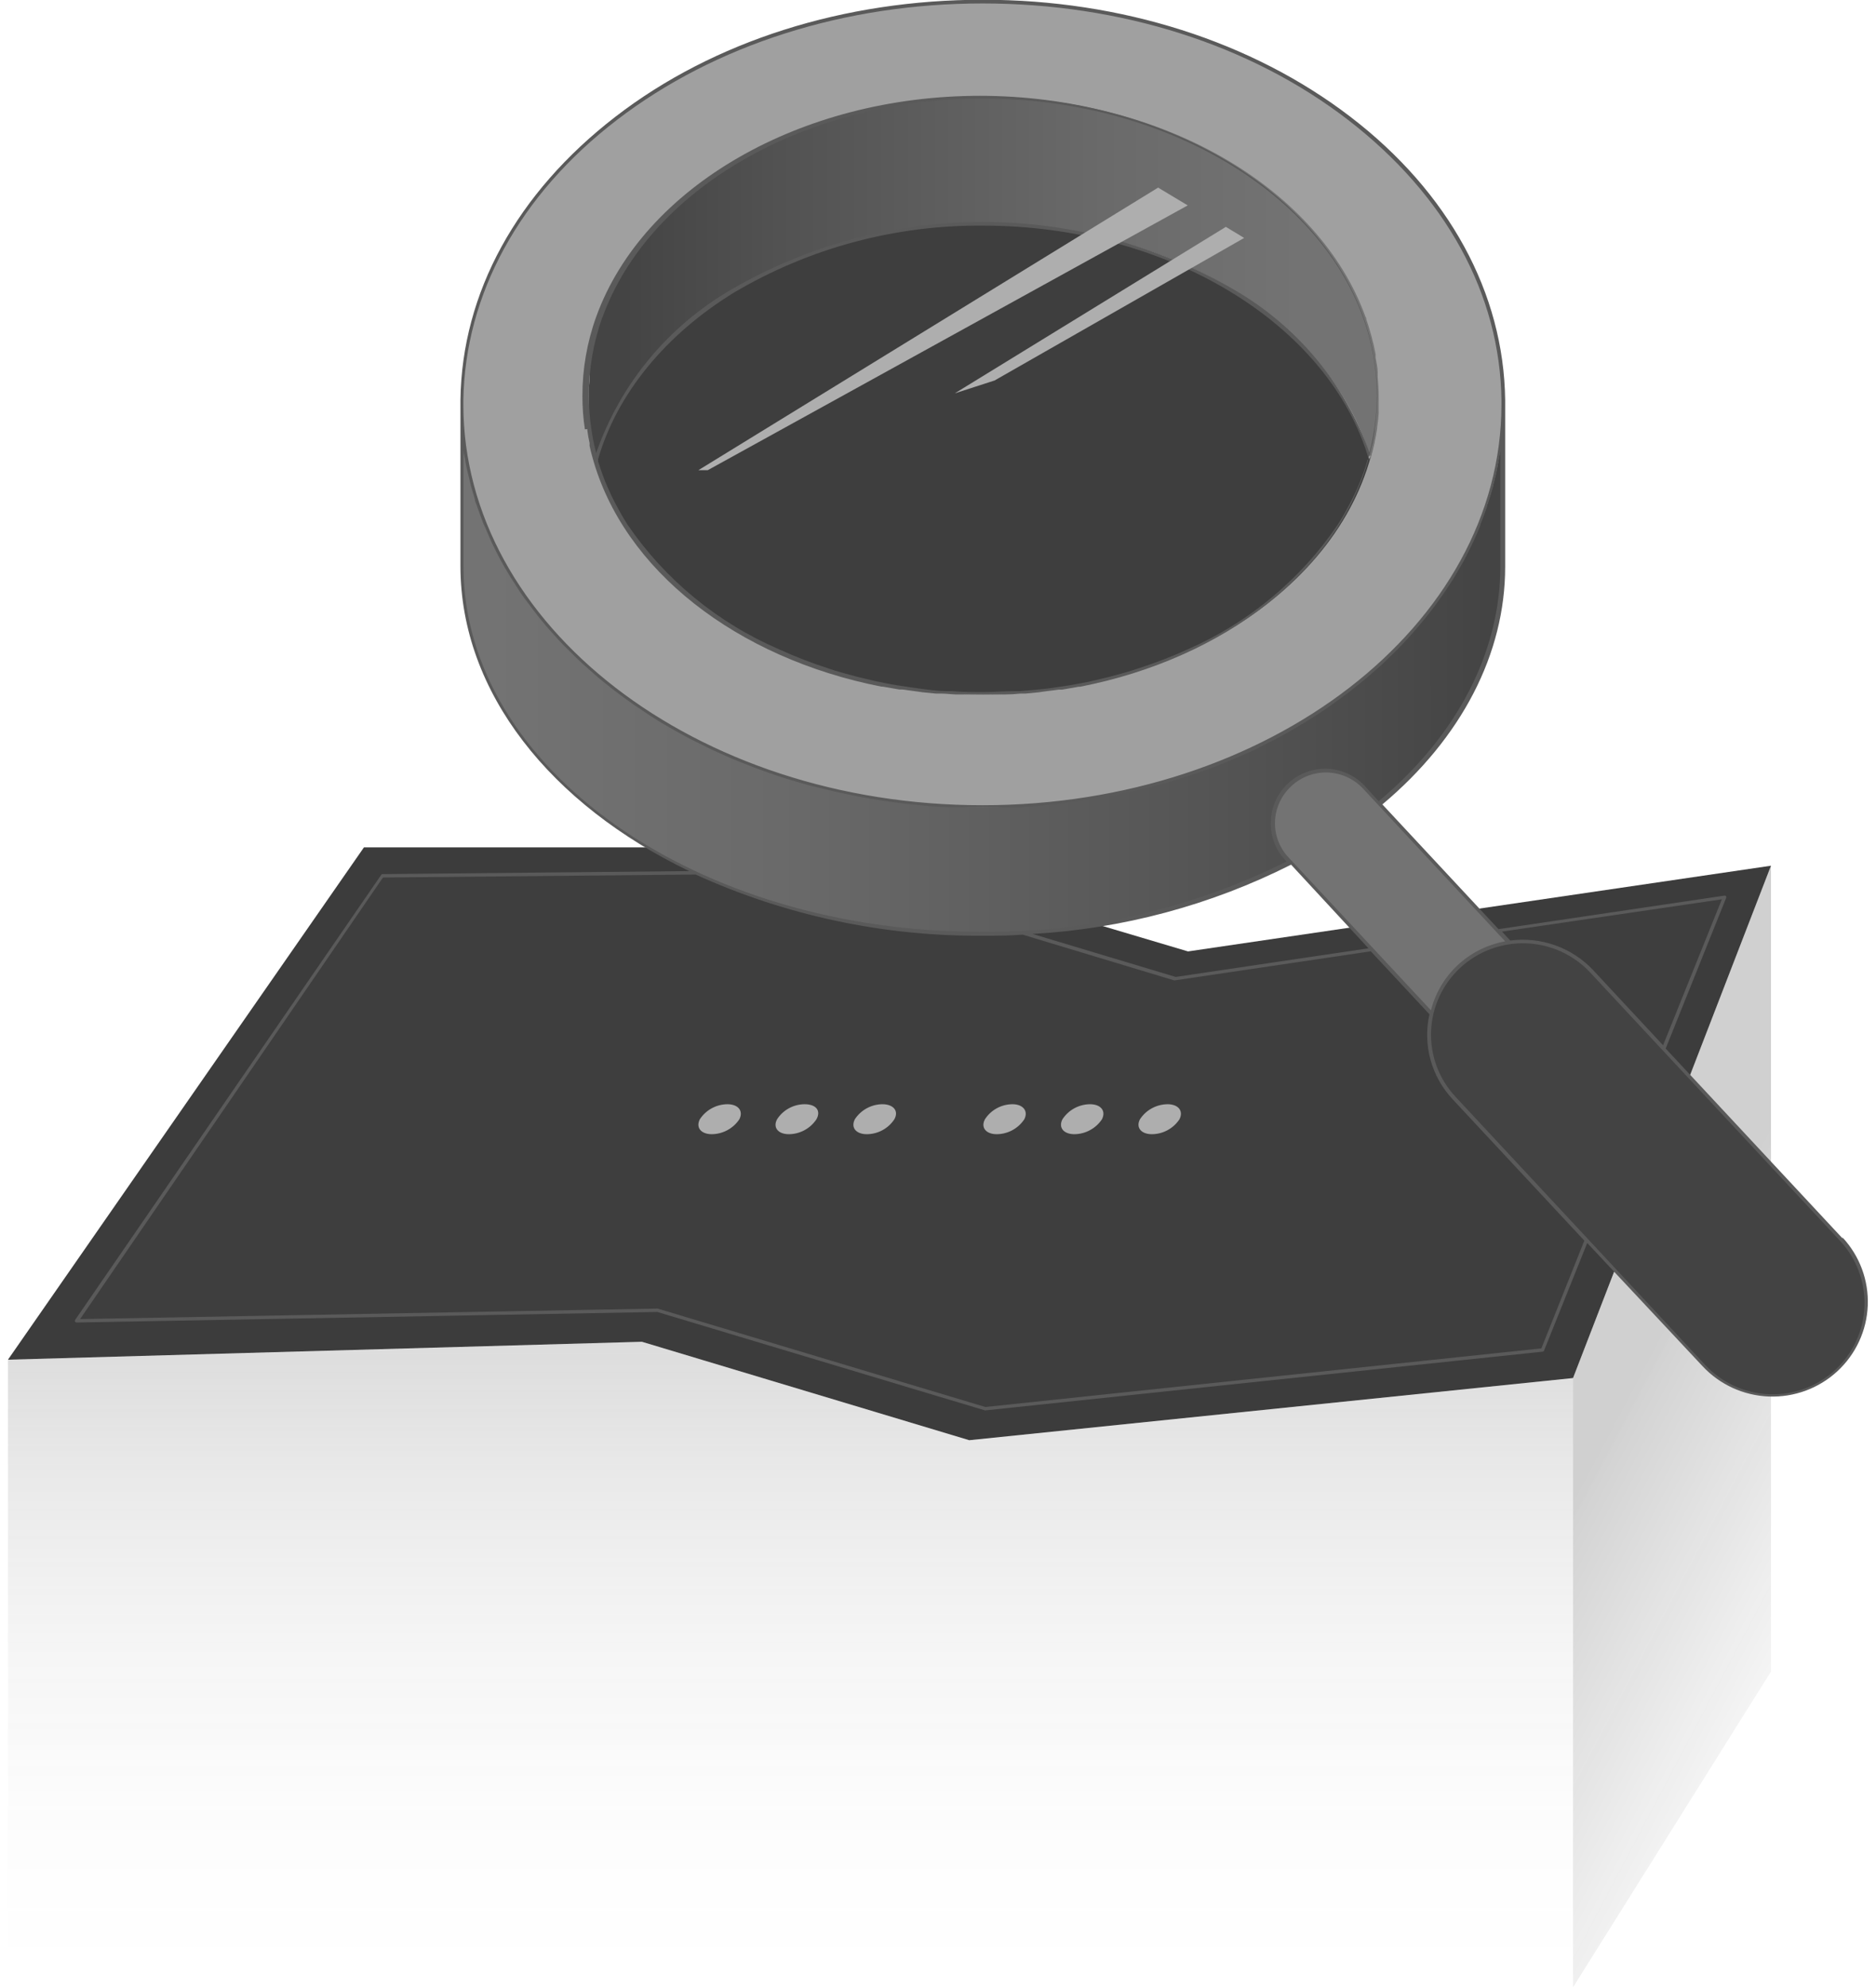<svg width="118" height="125" viewBox="0 0 118 125" fill="none" xmlns="http://www.w3.org/2000/svg">
<g id="Frame" clip-path="url(#clip0_15078_4478)">
<path id="Vector" opacity="0.3" d="M0.5 85.531V125.001H98.944V86.685L60.966 90.595L40.375 84.402L0.5 85.531Z" fill="url(#paint0_linear_15078_4478)"/>
<path id="Vector_2" opacity="0.2" d="M98.944 86.685V125.002L111.395 105.142V54.449L98.944 86.685Z" fill="url(#paint1_linear_15078_4478)"/>
<path id="Vector_3" d="M0.5 85.528L40.375 84.4L60.966 90.592L98.944 86.682L111.395 54.455L74.725 59.846L52.714 53.301H22.892L0.5 85.528Z" fill="#3C3C3C"/>
<path id="Vector_4" d="M4.795 83.109L41.336 82.446L61.961 88.638L97.03 84.952L108.477 56.428L73.919 61.552L51.623 54.852L24.035 55.118L4.795 83.109Z" fill="#3E3E3E"/>
<path id="Vector_5" d="M61.806 50.761C43.708 50.761 32.919 39.566 32.919 25.57C32.919 25.484 29.057 25.191 29.057 25.191V35.604C29.057 48.367 43.717 58.719 61.814 58.719C79.912 58.719 94.571 48.385 94.571 35.604V25.441C87.947 37.231 79.929 50.761 61.806 50.761Z" fill="url(#paint2_linear_15078_4478)"/>
<path id="Vector_6" d="M94.554 25.192C94.381 11.318 79.782 0.113 61.806 0.113C43.83 0.113 29.231 11.309 29.057 25.192C29.057 25.27 29.057 25.356 29.057 25.434C29.057 39.42 43.717 50.763 61.814 50.763C79.912 50.763 94.562 39.42 94.571 25.442C94.562 25.356 94.554 25.27 94.554 25.192ZM61.806 43.683C48.047 43.683 36.894 35.269 36.894 24.891C36.892 23.203 37.185 21.527 37.76 19.939C40.643 11.973 50.298 6.107 61.788 6.107C73.279 6.107 82.933 11.973 85.808 19.939C86.383 21.527 86.676 23.203 86.674 24.891C86.709 35.269 75.599 43.683 61.806 43.683Z" fill="#A0A0A0"/>
<path id="Vector_7" d="M86.137 28.885C83.713 20.428 73.738 14.098 61.806 14.098C49.873 14.098 39.89 20.428 37.5 28.885C37.317 28.255 37.178 27.613 37.084 26.965C38.452 36.361 49.008 43.681 61.84 43.681C74.673 43.681 85.219 36.369 86.588 26.973C86.481 27.62 86.331 28.259 86.137 28.885Z" fill="#3E3E3E"/>
<path id="Vector_8" d="M86.657 23.728V23.444C86.657 23.125 86.579 22.806 86.527 22.496C86.527 22.427 86.527 22.359 86.527 22.29C86.457 21.928 86.38 21.575 86.284 21.222L86.206 20.946C86.128 20.662 86.042 20.386 85.938 20.085C85.938 20.033 85.938 19.982 85.886 19.921C83.003 11.955 73.348 6.09 61.866 6.09C50.384 6.09 40.721 11.955 37.837 19.921C37.559 20.686 37.345 21.473 37.197 22.273C37.201 22.341 37.201 22.41 37.197 22.479C37.145 22.789 37.101 23.108 37.075 23.427C37.075 23.521 37.075 23.616 37.075 23.711C37.075 24.098 37.023 24.486 37.023 24.873C37.023 25.261 37.023 25.554 37.023 25.881C37.028 25.927 37.028 25.973 37.023 26.019C37.023 26.312 37.075 26.605 37.119 26.88C37.119 26.88 37.119 26.88 37.119 26.932C37.213 27.581 37.352 28.222 37.534 28.852C39.959 20.395 49.934 14.065 61.875 14.065C73.815 14.065 83.782 20.395 86.206 28.852C86.388 28.225 86.527 27.586 86.622 26.94C86.626 26.921 86.626 26.9 86.622 26.88C86.665 26.587 86.7 26.294 86.717 26.019C86.722 25.973 86.722 25.927 86.717 25.881C86.717 25.545 86.717 25.218 86.717 24.873C86.717 24.529 86.691 24.116 86.657 23.728Z" fill="url(#paint3_linear_15078_4478)"/>
<path id="Vector_9" d="M91.185 64.929L81.028 54.017C80.733 53.701 80.504 53.329 80.354 52.925C80.203 52.52 80.134 52.09 80.151 51.658C80.168 51.227 80.27 50.804 80.452 50.412C80.634 50.02 80.891 49.668 81.21 49.375C81.528 49.082 81.902 48.853 82.308 48.704C82.715 48.554 83.148 48.486 83.582 48.502C84.015 48.519 84.441 48.621 84.835 48.802C85.229 48.983 85.583 49.239 85.877 49.556L96.034 60.459C96.629 61.1 96.945 61.948 96.913 62.82C96.88 63.691 96.502 64.515 95.861 65.11C95.542 65.403 95.168 65.632 94.761 65.781C94.353 65.931 93.92 66 93.486 65.983C93.051 65.966 92.625 65.864 92.23 65.684C91.835 65.503 91.48 65.246 91.185 64.929Z" fill="#737373"/>
<path id="Vector_10" d="M107.196 85.934L91.471 69.062C90.412 67.921 89.851 66.41 89.911 64.858C89.971 63.307 90.647 61.842 91.791 60.786C92.359 60.263 93.024 59.857 93.749 59.59C94.475 59.323 95.246 59.201 96.019 59.231C96.791 59.261 97.55 59.441 98.253 59.763C98.956 60.084 99.587 60.54 100.113 61.104L115.829 77.976C116.354 78.54 116.763 79.202 117.031 79.924C117.299 80.645 117.422 81.412 117.392 82.18C117.362 82.949 117.181 83.704 116.857 84.403C116.534 85.102 116.076 85.73 115.508 86.253C114.942 86.775 114.277 87.181 113.553 87.448C112.828 87.714 112.058 87.836 111.286 87.807C110.514 87.777 109.755 87.597 109.053 87.275C108.352 86.954 107.72 86.498 107.196 85.934Z" fill="#434343"/>
<path id="Vector_11" d="M46.505 70.404C46.315 70.689 46.058 70.924 45.756 71.087C45.454 71.251 45.117 71.339 44.773 71.343C44.089 71.343 43.752 70.921 44.02 70.404C44.207 70.116 44.464 69.879 44.766 69.714C45.068 69.549 45.407 69.46 45.752 69.457C46.436 69.457 46.773 69.879 46.505 70.404Z" fill="#AEAEAE"/>
<path id="Vector_12" d="M51.354 70.404C51.165 70.69 50.908 70.925 50.606 71.089C50.304 71.253 49.966 71.34 49.622 71.343C48.938 71.343 48.601 70.921 48.878 70.404C49.064 70.115 49.32 69.877 49.623 69.712C49.925 69.546 50.264 69.459 50.609 69.457C51.354 69.457 51.649 69.879 51.354 70.404Z" fill="#AEAEAE"/>
<path id="Vector_13" d="M56.255 70.404C56.067 70.691 55.81 70.926 55.508 71.09C55.206 71.254 54.867 71.341 54.523 71.343C53.839 71.343 53.502 70.921 53.77 70.404C53.957 70.116 54.214 69.879 54.516 69.714C54.818 69.549 55.157 69.46 55.502 69.457C56.194 69.457 56.55 69.879 56.255 70.404Z" fill="#AEAEAE"/>
<path id="Vector_14" d="M64.429 70.404C64.24 70.69 63.983 70.925 63.681 71.089C63.379 71.253 63.041 71.34 62.697 71.343C62.013 71.343 61.676 70.921 61.953 70.404C62.139 70.115 62.395 69.877 62.698 69.712C63 69.546 63.339 69.459 63.684 69.457C64.343 69.457 64.698 69.879 64.429 70.404Z" fill="#AEAEAE"/>
<path id="Vector_15" d="M69.313 70.404C69.123 70.689 68.866 70.924 68.564 71.087C68.262 71.251 67.925 71.339 67.581 71.343C66.897 71.343 66.559 70.921 66.828 70.404C67.015 70.116 67.272 69.879 67.574 69.714C67.876 69.549 68.215 69.46 68.56 69.457C69.244 69.457 69.581 69.879 69.313 70.404Z" fill="#AEAEAE"/>
<path id="Vector_16" d="M74.188 70.404C73.999 70.69 73.742 70.925 73.44 71.089C73.138 71.253 72.8 71.34 72.456 71.343C71.772 71.343 71.434 70.921 71.703 70.404C71.891 70.117 72.147 69.88 72.449 69.715C72.751 69.55 73.09 69.461 73.435 69.457C74.119 69.457 74.456 69.879 74.188 70.404Z" fill="#AEAEAE"/>
<path id="Vector_17" d="M36.946 26.99C36.941 27.021 36.941 27.053 36.946 27.085C36.978 27.348 37.025 27.61 37.084 27.868C37.084 27.929 37.084 27.989 37.084 28.041C37.136 28.273 37.188 28.514 37.257 28.738C39.188 35.861 46.349 41.407 55.441 43.19H55.528L56.567 43.371H56.766L57.718 43.5L58.013 43.543L58.879 43.629H59.225C59.52 43.629 59.823 43.672 60.091 43.681H60.429C60.844 43.681 61.294 43.681 61.675 43.681C62.056 43.681 62.541 43.681 62.914 43.681H63.252C63.552 43.681 63.855 43.663 64.161 43.629H64.498L65.364 43.543L65.65 43.5L66.603 43.379H66.81L67.841 43.198H67.936C77.045 41.416 84.198 35.869 86.12 28.747C86.18 28.532 86.232 28.308 86.284 28.084L86.336 27.877C86.388 27.627 86.431 27.369 86.466 27.11V27.007C86.566 26.314 86.618 25.615 86.622 24.914C86.625 23.215 86.332 21.528 85.756 19.928C82.795 11.737 72.88 6.027 61.632 6.027C50.384 6.027 40.461 11.737 37.5 19.928C36.923 21.528 36.63 23.215 36.634 24.914C36.633 25.615 36.685 26.314 36.79 27.007L36.946 26.99ZM85.99 29.031C85.863 29.462 85.716 29.884 85.548 30.297C85.496 30.435 85.436 30.564 85.384 30.693C85.245 31.003 85.098 31.305 84.942 31.606C84.786 31.907 84.656 32.149 84.501 32.416C84.345 32.683 84.258 32.829 84.128 33.027C81.787 36.472 78.511 39.187 74.681 40.856C73.703 41.301 72.7 41.689 71.677 42.019C71.391 42.122 71.088 42.208 70.811 42.294L69.798 42.57L68.646 42.845L68.092 42.957C67.546 43.069 66.992 43.155 66.438 43.233L65.962 43.302C65.373 43.371 64.775 43.431 64.169 43.474H63.832C63.173 43.474 62.516 43.534 61.857 43.534C61.199 43.534 60.533 43.534 59.883 43.474H59.537C58.931 43.474 58.342 43.371 57.744 43.302L57.277 43.233C56.714 43.155 56.16 43.069 55.614 42.957L55.06 42.845L53.908 42.57L52.895 42.294C52.601 42.208 52.307 42.122 52.029 42.019C51.008 41.691 50.008 41.302 49.033 40.856C45.166 39.199 41.853 36.48 39.483 33.019C39.353 32.812 39.223 32.605 39.102 32.39C38.98 32.175 38.807 31.864 38.669 31.598C38.53 31.331 38.366 30.995 38.236 30.685C38.175 30.555 38.123 30.418 38.063 30.288C37.901 29.875 37.754 29.453 37.621 29.022C37.626 28.974 37.626 28.925 37.621 28.876C38.807 24.785 41.838 21.064 46.167 18.403C50.908 15.598 56.333 14.142 61.849 14.192C73.426 14.192 83.6 20.367 86.094 28.876C85.99 28.928 85.99 28.979 85.99 29.031ZM37.889 19.979C40.816 11.875 50.653 6.2 61.814 6.2C72.975 6.2 82.803 11.858 85.739 19.979C86.311 21.553 86.604 23.215 86.605 24.888C86.603 25.586 86.548 26.283 86.44 26.973C86.369 27.478 86.268 27.978 86.137 28.471C84.616 24.142 81.583 20.499 77.591 18.205C72.798 15.425 67.349 13.96 61.801 13.96C56.253 13.96 50.804 15.425 46.011 18.205C42.026 20.511 39.006 24.163 37.5 28.497C37.368 28.001 37.267 27.498 37.197 26.99C37.092 26.303 37.04 25.609 37.041 24.914C37.03 23.233 37.315 21.563 37.881 19.979H37.889Z" fill="#5A5A5A"/>
<path id="Vector_18" d="M115.907 77.909L104.771 65.955L108.573 56.481C108.581 56.466 108.585 56.448 108.585 56.43C108.585 56.412 108.581 56.394 108.573 56.378C108.561 56.362 108.545 56.349 108.527 56.341C108.509 56.334 108.488 56.332 108.469 56.335L94.259 58.445L86.951 50.599C91.93 46.422 94.675 41.126 94.675 35.648V25.443V25.27C94.671 25.236 94.671 25.201 94.675 25.167C94.588 18.424 91.133 12.093 84.942 7.348C78.751 2.603 70.534 -0.016 61.823 -0.016C53.112 -0.016 44.895 2.568 38.703 7.348C32.512 12.128 29.049 18.415 28.962 25.158V35.605C28.962 43.572 34.677 50.617 43.353 54.794L24.061 54.983C24.043 54.983 24.026 54.987 24.01 54.996C23.995 55.006 23.983 55.019 23.974 55.035L4.726 83.025C4.715 83.042 4.709 83.061 4.709 83.081C4.709 83.101 4.715 83.12 4.726 83.137C4.734 83.154 4.748 83.168 4.765 83.177C4.782 83.187 4.802 83.191 4.821 83.189L41.344 82.525L61.961 88.718L97.03 85.023C97.049 85.022 97.067 85.015 97.082 85.005C97.097 84.994 97.109 84.98 97.117 84.963L99.836 78.185L107.092 85.936C108.172 87.096 109.672 87.782 111.261 87.843C112.85 87.903 114.398 87.334 115.565 86.259C116.731 85.184 117.421 83.692 117.482 82.112C117.543 80.532 116.97 78.992 115.889 77.832L115.907 77.909ZM108.304 56.568L104.607 65.749L100.191 61.003C99.533 60.309 98.719 59.78 97.816 59.46C96.913 59.139 95.946 59.037 94.995 59.16L94.476 58.6L108.304 56.568ZM90.008 63.552L81.063 53.95C80.773 53.646 80.547 53.287 80.398 52.895C80.25 52.503 80.181 52.086 80.197 51.667C80.231 50.824 80.598 50.029 81.219 49.454C81.524 49.165 81.885 48.941 82.279 48.793C82.673 48.645 83.093 48.577 83.513 48.593C83.933 48.608 84.346 48.706 84.728 48.88C85.11 49.055 85.453 49.302 85.739 49.609L94.675 59.212C93.564 59.415 92.533 59.929 91.705 60.693C90.873 61.463 90.284 62.456 90.008 63.552ZM86.077 59.651L73.954 61.451L64.949 58.747C70.613 58.425 76.15 56.941 81.21 54.389L86.077 59.651ZM38.816 7.537C44.972 2.818 53.129 0.217 61.806 0.217C70.482 0.217 78.638 2.801 84.786 7.537C90.934 12.274 94.363 18.51 94.441 25.193C94.437 25.233 94.437 25.273 94.441 25.313V25.443C94.441 39.343 79.799 50.651 61.797 50.651C43.795 50.651 29.144 39.343 29.144 25.434C29.14 25.394 29.14 25.353 29.144 25.313V25.193C29.248 18.51 32.677 12.24 38.816 7.537ZM29.152 35.605V28.328C29.152 28.509 29.222 28.689 29.248 28.87C29.274 29.051 29.308 29.215 29.343 29.387C29.378 29.559 29.456 29.878 29.516 30.119C29.577 30.36 29.585 30.438 29.629 30.593C29.672 30.748 29.785 31.135 29.871 31.411C29.871 31.532 29.941 31.661 29.984 31.781C30.114 32.169 30.261 32.556 30.408 32.944L30.538 33.228C30.659 33.512 30.78 33.797 30.91 34.089L31.127 34.529C31.239 34.752 31.352 34.985 31.473 35.209C31.594 35.433 31.655 35.519 31.741 35.683L32.105 36.294L32.417 36.776C32.538 36.974 32.668 37.164 32.798 37.362C32.928 37.56 33.023 37.681 33.144 37.836C33.266 37.991 33.413 38.206 33.56 38.395L33.924 38.861L34.374 39.403C34.504 39.55 34.634 39.705 34.772 39.851C34.911 39.997 35.084 40.204 35.248 40.376C35.413 40.549 35.526 40.669 35.673 40.807C35.82 40.945 36.01 41.151 36.184 41.315L36.625 41.737L37.171 42.219L37.63 42.624L38.218 43.098L38.686 43.468L39.336 43.95L39.794 44.278L40.548 44.786L40.946 45.053C41.333 45.306 41.731 45.547 42.141 45.776L42.366 45.906C42.704 46.095 43.041 46.285 43.388 46.465L43.855 46.698L44.669 47.103L45.215 47.352L46.003 47.706L46.592 47.947L47.362 48.248L47.986 48.481L48.765 48.756L49.406 48.963L50.211 49.204L50.861 49.394L51.726 49.6L52.393 49.764L53.259 49.953L53.934 50.091L54.8 50.246L55.476 50.358L56.342 50.479L57 50.565L57.961 50.66L58.593 50.72L59.675 50.78H60.204C60.749 50.78 61.286 50.78 61.84 50.78C62.394 50.78 62.931 50.78 63.468 50.78H64.005L65.079 50.72L65.711 50.66L66.672 50.565L67.33 50.479L68.239 50.358L68.906 50.246L69.772 50.091L70.439 49.953L71.304 49.764L71.963 49.609L72.828 49.385C73.045 49.333 73.253 49.273 73.469 49.204L74.283 48.954L74.906 48.756L75.599 48.524L76.197 48.308L77.011 47.981L77.556 47.757L78.422 47.387L78.916 47.163L79.781 46.715L80.162 46.526C80.587 46.302 81.028 46.069 81.409 45.837C81.825 45.596 82.223 45.354 82.622 45.096L82.907 44.915C83.202 44.717 83.496 44.528 83.773 44.321L84.146 44.054L84.882 43.511L85.28 43.193L85.938 42.659L86.345 42.306L86.951 41.772L87.341 41.393C87.531 41.212 87.722 41.031 87.904 40.842L88.276 40.454C88.458 40.264 88.631 40.075 88.804 39.877C88.977 39.679 89.038 39.61 89.159 39.472L89.653 38.878L89.973 38.473C90.138 38.266 90.293 38.051 90.441 37.844L90.735 37.431C90.891 37.216 91.029 36.992 91.177 36.776L91.436 36.372L91.852 35.657L92.069 35.278C92.207 35.011 92.346 34.744 92.476 34.477C92.528 34.365 92.588 34.262 92.631 34.158C92.805 33.797 92.96 33.435 93.108 33.073V33.013C93.263 32.625 93.411 32.229 93.549 31.833C93.549 31.755 93.549 31.678 93.61 31.609C93.714 31.29 93.818 30.963 93.904 30.644C93.904 30.507 93.965 30.369 93.999 30.24C94.069 29.97 94.129 29.703 94.181 29.439C94.181 29.275 94.242 29.12 94.268 28.956C94.294 28.793 94.346 28.577 94.372 28.388V35.605C94.372 41.014 91.653 46.267 86.717 50.401L85.852 49.445C85.548 49.117 85.181 48.853 84.774 48.667C84.367 48.48 83.927 48.376 83.479 48.36C82.575 48.327 81.694 48.653 81.03 49.264C80.366 49.876 79.973 50.725 79.937 51.624C79.913 52.067 79.977 52.511 80.125 52.929C80.274 53.347 80.504 53.732 80.803 54.062L80.924 54.191C74.962 57.165 68.372 58.68 61.702 58.609C43.803 58.643 29.152 48.326 29.152 35.605ZM96.952 84.816L61.979 88.502L41.362 82.31L5.037 82.973L24.087 55.198L43.752 55.009C49.415 57.588 55.577 58.902 61.806 58.859C62.671 58.859 63.485 58.859 64.325 58.79L73.85 61.666H73.902L86.224 59.84L89.912 63.802C89.701 64.741 89.722 65.716 89.974 66.645C90.226 67.574 90.701 68.428 91.359 69.133L99.654 78.038L96.952 84.816ZM115.43 86.177C114.306 87.211 112.814 87.76 111.283 87.701C109.753 87.643 108.307 86.984 107.265 85.867L91.549 68.987C91.033 68.433 90.632 67.784 90.369 67.076C90.106 66.368 89.985 65.616 90.014 64.862C90.043 64.108 90.221 63.367 90.538 62.681C90.855 61.995 91.304 61.378 91.861 60.865C92.417 60.352 93.07 59.953 93.782 59.691C94.493 59.429 95.25 59.309 96.008 59.338C96.766 59.367 97.511 59.544 98.201 59.859C98.89 60.175 99.51 60.622 100.026 61.175L115.742 78.055C116.782 79.174 117.333 80.658 117.275 82.18C117.216 83.703 116.553 85.14 115.43 86.177Z" fill="#5A5A5A"/>
<path id="Vector_19" d="M74.707 12.92L44.514 29.577H43.925L72.846 11.801L74.707 12.92Z" fill="#AEAEAE"/>
<path id="Vector_20" d="M78.258 14.967L62.559 23.933L60.056 24.742L77.106 14.27L78.258 14.967Z" fill="#AEAEAE"/>
</g>
<defs>
<linearGradient id="paint0_linear_15078_4478" x1="49.726" y1="123.735" x2="49.726" y2="76.47" gradientUnits="userSpaceOnUse">
<stop stop-color="#5A5A5A" stop-opacity="0"/>
<stop offset="0.2" stop-color="#5A5A5A" stop-opacity="0.05"/>
<stop offset="0.42" stop-color="#5A5A5A" stop-opacity="0.19"/>
<stop offset="0.64" stop-color="#5A5A5A" stop-opacity="0.42"/>
<stop offset="0.86" stop-color="#5A5A5A" stop-opacity="0.75"/>
<stop offset="1" stop-color="#5A5A5A"/>
</linearGradient>
<linearGradient id="paint1_linear_15078_4478" x1="121.7" y1="98.364" x2="102.15" y2="88.037" gradientUnits="userSpaceOnUse">
<stop stop-color="#3C3C3C" stop-opacity="0"/>
<stop offset="1" stop-color="#161616"/>
</linearGradient>
<linearGradient id="paint2_linear_15078_4478" x1="30.824" y1="41.968" x2="93.593" y2="41.968" gradientUnits="userSpaceOnUse">
<stop stop-color="#737373"/>
<stop offset="0.29" stop-color="#6A6A6A"/>
<stop offset="0.77" stop-color="#525252"/>
<stop offset="1" stop-color="#444444"/>
</linearGradient>
<linearGradient id="paint3_linear_15078_4478" x1="81.73" y1="17.501" x2="39.249" y2="17.501" gradientUnits="userSpaceOnUse">
<stop stop-color="#737373"/>
<stop offset="0.29" stop-color="#6A6A6A"/>
<stop offset="0.77" stop-color="#525252"/>
<stop offset="1" stop-color="#444444"/>
</linearGradient>
<clipPath id="clip0_15078_4478">
<rect width="117" height="125" fill="white" transform="translate(0.5)"/>
</clipPath>
</defs>
</svg>
